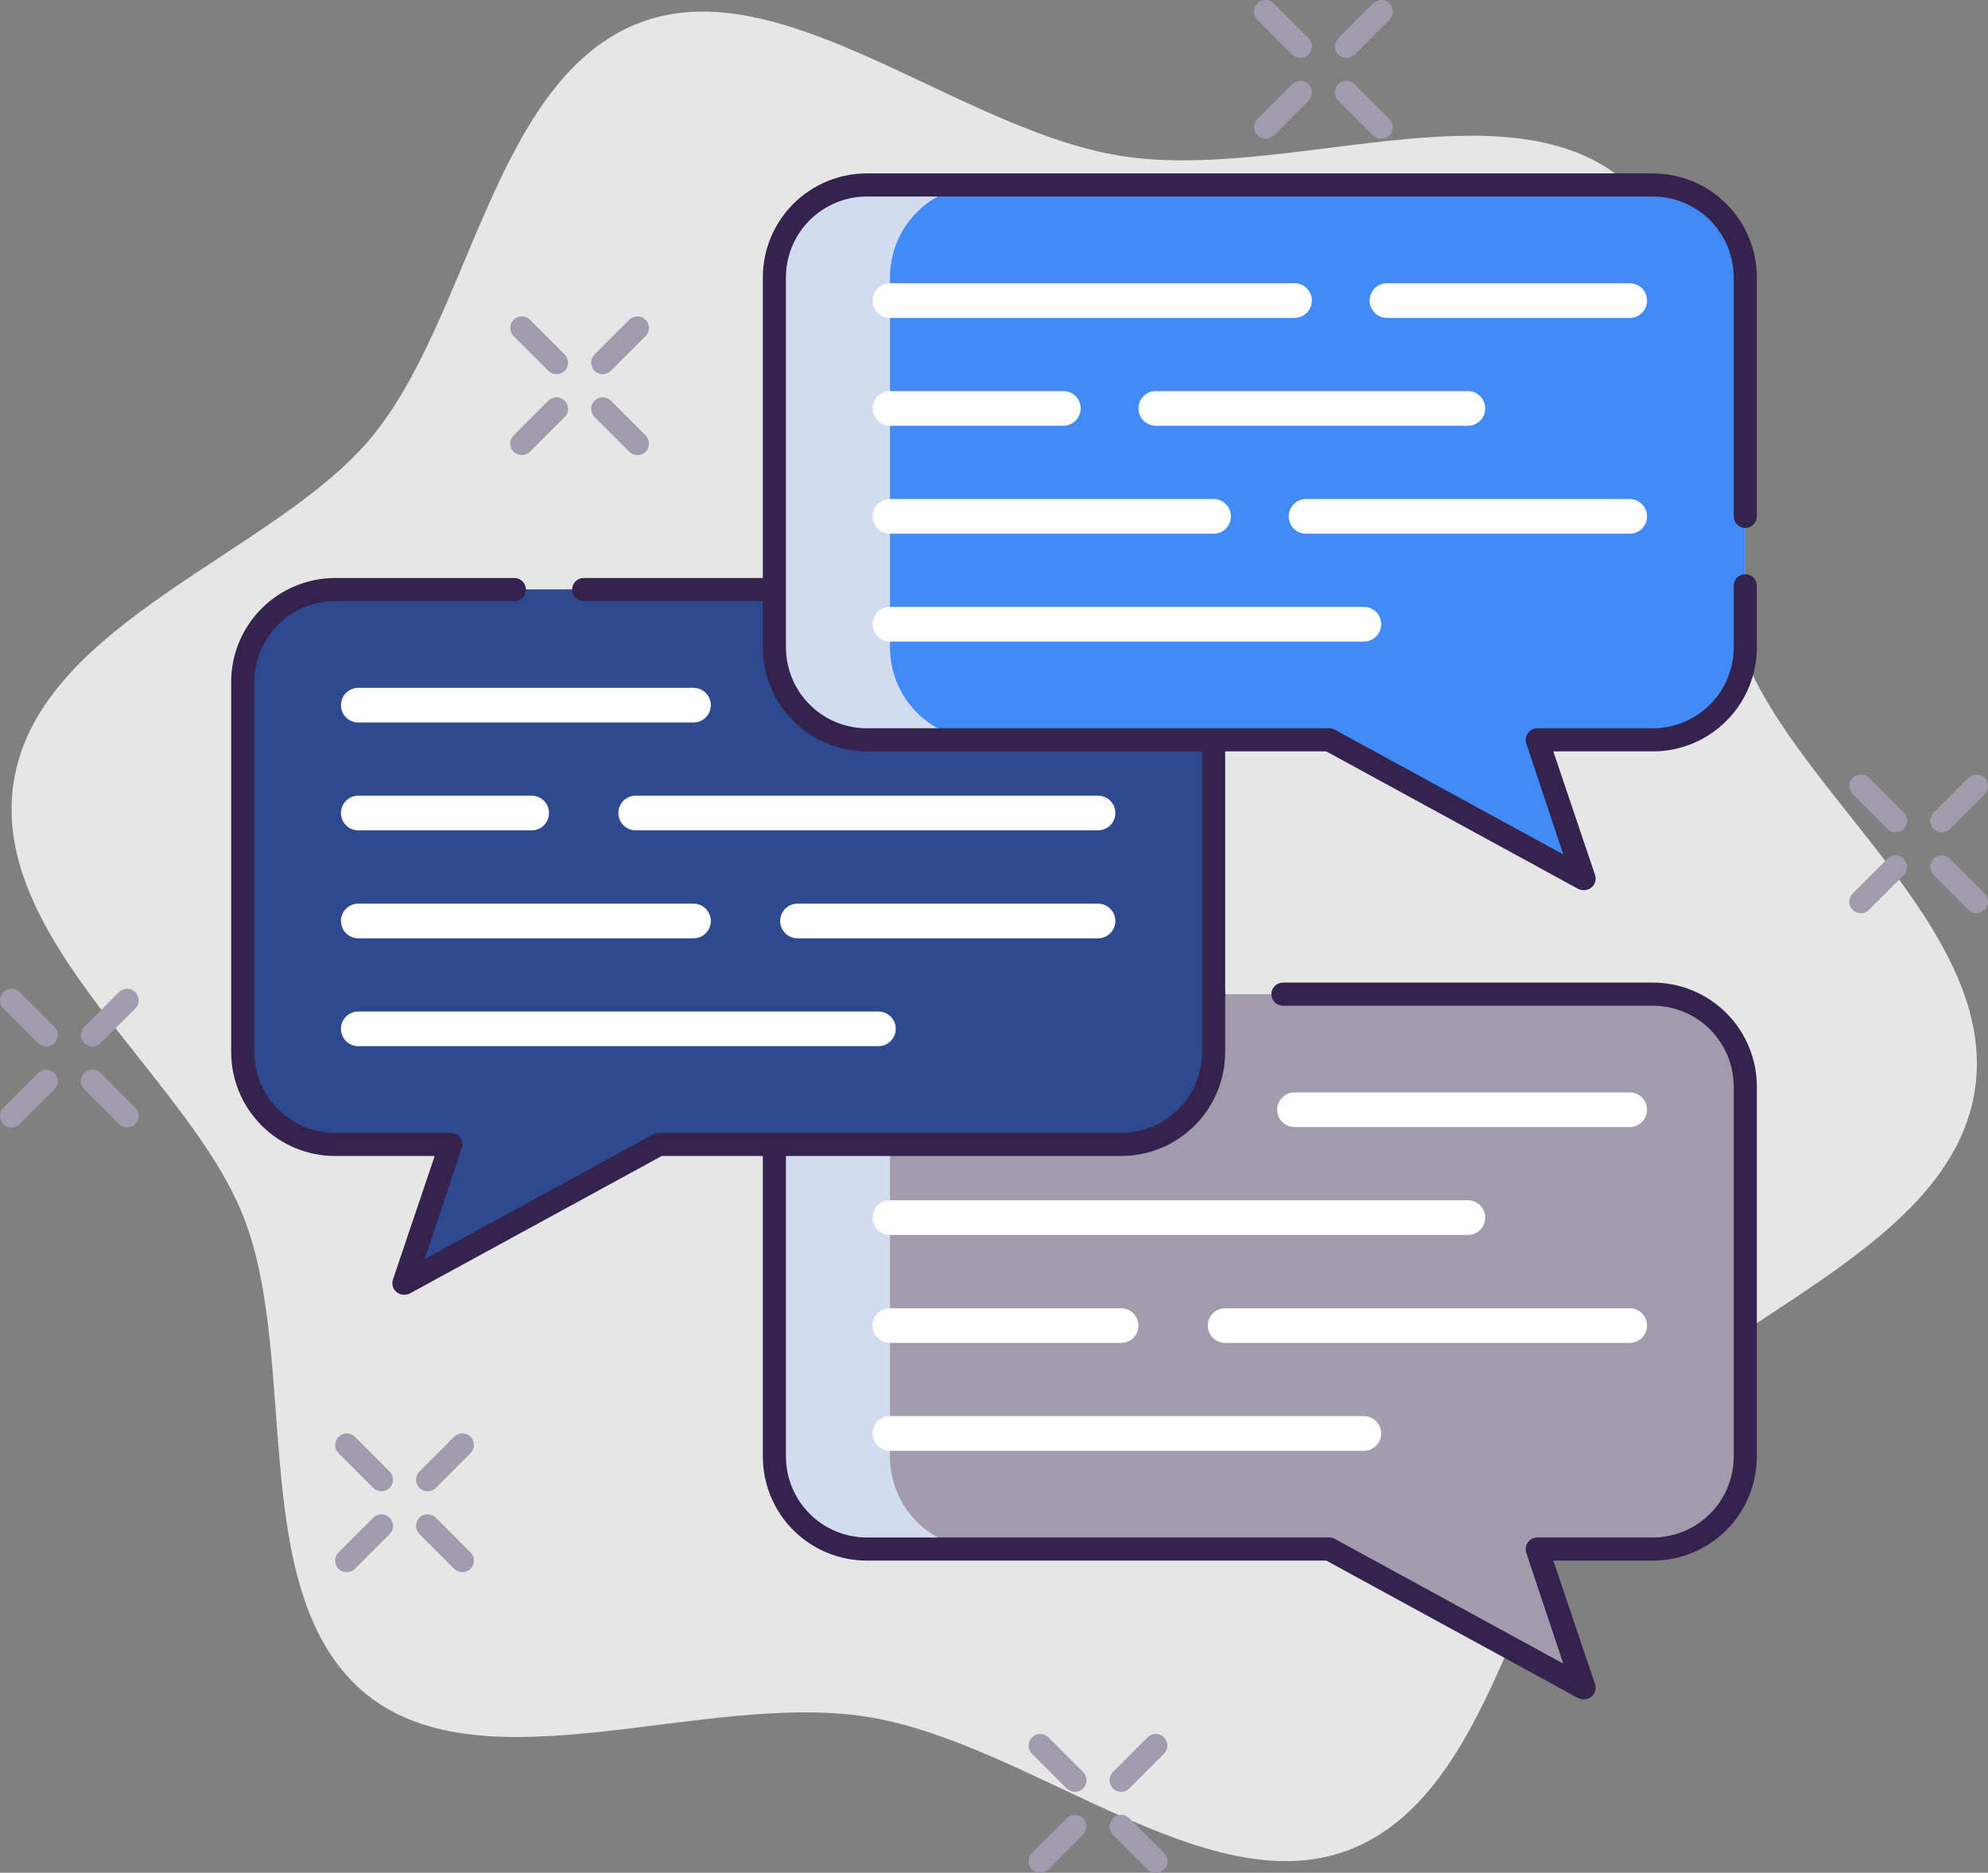 <svg width="172" height="162" viewBox="0 0 172 162" fill="none" xmlns="http://www.w3.org/2000/svg">
<rect x="0" y="0" width="172" height="162" fill="#808080" stroke="none"/>
<g clip-path="url(#clip0_6796_9186)">
<path d="M150.9 56.67C146.04 44.14 150.79 23.87 140.24 15.39C130 7.18 111 15.71 97 13.49C83 11.27 67.75 -2.7 55.42 1.94C42.7 6.72 40.75 27.43 32.14 37.83C23.8 47.9 3.45 53.79 1.2 67.55C-1.05 81.31 16.39 93.19 21.1 105.34C25.96 117.86 21.21 138.13 31.76 146.61C42 154.82 61 146.29 75 148.51C89 150.73 104.29 164.7 116.62 160.06C129.34 155.28 131.29 134.57 139.9 124.17C148.24 114.1 168.59 108.17 170.84 94.45C173.09 80.73 155.61 68.81 150.9 56.67Z" fill="#E6E6E6"/>
<path d="M151 126C151 128.122 150.157 130.157 148.657 131.657C147.157 133.157 145.122 134 143 134H133L137 146L115 134H75C72.878 134 70.843 133.157 69.343 131.657C67.843 130.157 67 128.122 67 126V94C67 91.878 67.843 89.843 69.343 88.343C70.843 86.843 72.878 86 75 86H143C145.122 86 147.157 86.843 148.657 88.343C150.157 89.843 151 91.878 151 94V126Z" fill="#A09CAD"/>
<path d="M151 126C151 128.122 150.157 130.157 148.657 131.657C147.157 133.157 145.122 134 143 134H133L137 146L115 134H75C72.878 134 70.843 133.157 69.343 131.657C67.843 130.157 67 128.122 67 126V94C67 91.878 67.843 89.843 69.343 88.343C70.843 86.843 72.878 86 75 86H143C145.122 86 147.157 86.843 148.657 88.343C150.157 89.843 151 91.878 151 94V126Z" fill="#D1DCF0"/>
<path d="M151 126C151 128.122 150.157 130.157 148.657 131.657C147.157 133.157 145.122 134 143 134H133L137 146L115 134H85C82.878 134 80.843 133.157 79.343 131.657C77.843 130.157 77 128.122 77 126V94C77 91.878 77.843 89.843 79.343 88.343C80.843 86.843 82.878 86 85 86H143C145.122 86 147.157 86.843 148.657 88.343C150.157 89.843 151 91.878 151 94V126Z" fill="#A09CAD"/>
<path d="M137 147C136.832 147.001 136.667 146.96 136.52 146.88L114.75 135H75C72.613 135 70.324 134.052 68.636 132.364C66.948 130.676 66 128.387 66 126V94C66 91.613 66.948 89.324 68.636 87.636C70.324 85.948 72.613 85 75 85H105C105.265 85 105.52 85.105 105.707 85.293C105.895 85.48 106 85.735 106 86C106 86.265 105.895 86.52 105.707 86.707C105.52 86.895 105.265 87 105 87H75C73.144 87 71.363 87.737 70.05 89.05C68.737 90.363 68 92.144 68 94V126C68 127.857 68.737 129.637 70.05 130.95C71.363 132.263 73.144 133 75 133H115C115.168 132.999 115.333 133.04 115.48 133.12L135.25 143.91L132.05 134.32C132 134.17 131.987 134.01 132.012 133.853C132.036 133.697 132.097 133.548 132.19 133.42C132.282 133.291 132.403 133.185 132.544 133.112C132.685 133.039 132.841 133.001 133 133H143C144.857 133 146.637 132.263 147.95 130.95C149.263 129.637 150 127.857 150 126V94C150 92.144 149.263 90.363 147.95 89.05C146.637 87.737 144.857 87 143 87H111C110.735 87 110.48 86.895 110.293 86.707C110.105 86.52 110 86.265 110 86C110 85.735 110.105 85.48 110.293 85.293C110.48 85.105 110.735 85 111 85H143C144.182 85 145.352 85.233 146.444 85.685C147.536 86.137 148.528 86.8 149.364 87.636C150.2 88.472 150.863 89.464 151.315 90.556C151.767 91.648 152 92.818 152 94V126C152 127.182 151.767 128.352 151.315 129.444C150.863 130.536 150.2 131.528 149.364 132.364C148.528 133.2 147.536 133.863 146.444 134.315C145.352 134.767 144.182 135 143 135H134.39L138 145.68C138.053 145.835 138.066 146 138.04 146.161C138.014 146.323 137.949 146.475 137.85 146.605C137.751 146.736 137.622 146.84 137.474 146.908C137.326 146.977 137.163 147.009 137 147Z" fill="#34234D"/>
<path d="M21 91C21 93.122 21.843 95.157 23.343 96.657C24.843 98.157 26.878 99 29 99H39L35 111L57 99H97C99.122 99 101.157 98.157 102.657 96.657C104.157 95.157 105 93.122 105 91V59C105 56.878 104.157 54.843 102.657 53.343C101.157 51.843 99.122 51 97 51H29C26.878 51 24.843 51.843 23.343 53.343C21.843 54.843 21 56.878 21 59V91Z" fill="#2E498F"/>
<path d="M96 51H39C36.878 51 34.843 51.843 33.343 53.343C31.843 54.843 31 56.878 31 59V91C31 93.122 31.843 95.157 33.343 96.657C34.843 98.157 36.878 99 39 99L35 111L57 99H96C98.122 99 100.157 98.157 101.657 96.657C103.157 95.157 104 93.122 104 91V59C104 56.878 103.157 54.843 101.657 53.343C100.157 51.843 98.122 51 96 51Z" fill="#2E498F"/>
<path d="M35 112C34.837 112.009 34.674 111.977 34.526 111.908C34.378 111.84 34.248 111.736 34.15 111.605C34.051 111.475 33.986 111.323 33.96 111.161C33.934 111 33.947 110.835 34 110.68L37.61 100H29C26.613 100 24.324 99.052 22.636 97.364C20.948 95.676 20 93.387 20 91V59C20 56.613 20.948 54.324 22.636 52.636C24.324 50.948 26.613 50 29 50H44.5C44.765 50 45.02 50.105 45.207 50.293C45.395 50.48 45.5 50.735 45.5 51C45.5 51.265 45.395 51.52 45.207 51.707C45.02 51.895 44.765 52 44.5 52H29C27.143 52 25.363 52.737 24.05 54.05C22.738 55.363 22 57.144 22 59V91C22 92.856 22.738 94.637 24.05 95.95C25.363 97.263 27.143 98 29 98H39C39.159 98.001 39.315 98.039 39.456 98.112C39.596 98.185 39.718 98.291 39.81 98.42C39.903 98.548 39.964 98.697 39.988 98.853C40.013 99.01 40 99.17 39.95 99.32L36.75 108.91L56.52 98.12C56.667 98.04 56.833 97.999 57 98H97C98.856 98 100.637 97.263 101.95 95.95C103.262 94.637 104 92.856 104 91V59C104 57.144 103.262 55.363 101.95 54.05C100.637 52.737 98.856 52 97 52H50.5C50.235 52 49.98 51.895 49.793 51.707C49.605 51.52 49.5 51.265 49.5 51C49.5 50.735 49.605 50.48 49.793 50.293C49.98 50.105 50.235 50 50.5 50H97C99.387 50 101.676 50.948 103.364 52.636C105.052 54.324 106 56.613 106 59V91C106 93.387 105.052 95.676 103.364 97.364C101.676 99.052 99.387 100 97 100H57.25L35.48 111.88C35.333 111.96 35.167 112.001 35 112Z" fill="#34234D"/>
<path d="M151 56C151 58.122 150.157 60.157 148.657 61.657C147.157 63.157 145.122 64 143 64H133L137 76L115 64H75C72.878 64 70.843 63.157 69.343 61.657C67.843 60.157 67 58.122 67 56V24C67 21.878 67.843 19.843 69.343 18.343C70.843 16.843 72.878 16 75 16H143C145.122 16 147.157 16.843 148.657 18.343C150.157 19.843 151 21.878 151 24V56Z" fill="#D1DCF0"/>
<path d="M151 56C151 58.122 150.157 60.157 148.657 61.657C147.157 63.157 145.122 64 143 64H133L137 76L115 64H85C82.878 64 80.843 63.157 79.343 61.657C77.843 60.157 77 58.122 77 56V24C77 21.878 77.843 19.843 79.343 18.343C80.843 16.843 82.878 16 85 16H143C145.122 16 147.157 16.843 148.657 18.343C150.157 19.843 151 21.878 151 24V56Z" fill="#428AF6"/>
<path d="M137 77C136.832 77.001 136.667 76.96 136.52 76.88L114.75 65H75C72.613 65 70.324 64.052 68.636 62.364C66.948 60.676 66 58.387 66 56V24C66 21.613 66.948 19.324 68.636 17.636C70.324 15.948 72.613 15 75 15H143C144.182 15 145.352 15.233 146.444 15.685C147.536 16.137 148.528 16.8 149.364 17.636C150.2 18.472 150.863 19.464 151.315 20.556C151.767 21.648 152 22.818 152 24V44.67C152 44.935 151.895 45.19 151.707 45.377C151.52 45.565 151.265 45.67 151 45.67C150.735 45.67 150.48 45.565 150.293 45.377C150.105 45.19 150 44.935 150 44.67V24C150 22.143 149.263 20.363 147.95 19.05C146.637 17.738 144.857 17 143 17H75C73.144 17 71.363 17.738 70.05 19.05C68.737 20.363 68 22.143 68 24V56C68 57.856 68.737 59.637 70.05 60.95C71.363 62.263 73.144 63 75 63H115C115.168 62.999 115.333 63.04 115.48 63.12L135.25 73.91L132.05 64.32C132 64.17 131.987 64.01 132.012 63.853C132.036 63.697 132.097 63.548 132.19 63.42C132.282 63.291 132.403 63.185 132.544 63.112C132.685 63.039 132.841 63.001 133 63H143C144.857 63 146.637 62.263 147.95 60.95C149.263 59.637 150 57.856 150 56V50.67C150 50.405 150.105 50.15 150.293 49.963C150.48 49.775 150.735 49.67 151 49.67C151.265 49.67 151.52 49.775 151.707 49.963C151.895 50.15 152 50.405 152 50.67V56C152 57.182 151.767 58.352 151.315 59.444C150.863 60.536 150.2 61.528 149.364 62.364C148.528 63.2 147.536 63.863 146.444 64.315C145.352 64.767 144.182 65 143 65H134.39L138 75.68C138.053 75.835 138.066 76 138.04 76.161C138.014 76.323 137.949 76.475 137.85 76.605C137.751 76.736 137.622 76.84 137.474 76.908C137.326 76.977 137.163 77.009 137 77Z" fill="#34234D"/>
<path d="M164 72C163.868 71.999 163.737 71.973 163.615 71.921C163.493 71.87 163.382 71.794 163.29 71.7L160.29 68.7C160.104 68.513 159.999 68.259 159.999 67.995C159.999 67.731 160.104 67.477 160.29 67.29C160.383 67.196 160.493 67.122 160.615 67.071C160.737 67.02 160.868 66.994 161 66.994C161.132 66.994 161.263 67.02 161.384 67.071C161.506 67.122 161.617 67.196 161.71 67.29L164.71 70.29C164.851 70.43 164.947 70.609 164.986 70.803C165.025 70.998 165.005 71.2 164.929 71.383C164.853 71.567 164.724 71.724 164.558 71.833C164.393 71.943 164.198 72.001 164 72Z" fill="#A09CAD"/>
<path d="M171 79C170.868 78.999 170.737 78.973 170.615 78.921C170.493 78.87 170.382 78.794 170.29 78.7L167.29 75.7C167.104 75.513 166.999 75.259 166.999 74.995C166.999 74.731 167.104 74.477 167.29 74.29C167.383 74.196 167.493 74.122 167.615 74.071C167.737 74.02 167.868 73.994 168 73.994C168.132 73.994 168.263 74.02 168.384 74.071C168.506 74.122 168.617 74.196 168.71 74.29L171.71 77.29C171.851 77.43 171.947 77.609 171.986 77.803C172.025 77.998 172.005 78.2 171.929 78.383C171.853 78.567 171.724 78.724 171.558 78.833C171.393 78.943 171.198 79.001 171 79Z" fill="#A09CAD"/>
<path d="M161 79C160.801 79.001 160.607 78.943 160.441 78.833C160.276 78.724 160.147 78.567 160.071 78.383C159.994 78.2 159.975 77.998 160.014 77.803C160.053 77.609 160.149 77.43 160.29 77.29L163.29 74.29C163.383 74.196 163.494 74.122 163.615 74.071C163.737 74.02 163.868 73.994 164 73.994C164.132 73.994 164.263 74.02 164.385 74.071C164.506 74.122 164.617 74.196 164.71 74.29C164.896 74.477 165.001 74.731 165.001 74.995C165.001 75.259 164.896 75.513 164.71 75.7L161.71 78.7C161.617 78.794 161.507 78.87 161.385 78.921C161.263 78.973 161.132 78.999 161 79Z" fill="#A09CAD"/>
<path d="M168 72C167.801 72.001 167.607 71.943 167.441 71.833C167.276 71.724 167.147 71.567 167.071 71.383C166.994 71.2 166.975 70.998 167.014 70.803C167.053 70.609 167.149 70.43 167.29 70.29L170.29 67.29C170.383 67.196 170.494 67.122 170.615 67.071C170.737 67.02 170.868 66.994 171 66.994C171.132 66.994 171.263 67.02 171.385 67.071C171.506 67.122 171.617 67.196 171.71 67.29C171.896 67.477 172.001 67.731 172.001 67.995C172.001 68.259 171.896 68.513 171.71 68.7L168.71 71.7C168.617 71.794 168.507 71.87 168.385 71.921C168.263 71.973 168.132 71.999 168 72Z" fill="#A09CAD"/>
<path d="M33 129C32.868 129.001 32.738 128.975 32.616 128.926C32.494 128.876 32.383 128.803 32.29 128.71L29.29 125.71C29.101 125.522 28.996 125.266 28.996 125C28.996 124.734 29.101 124.478 29.29 124.29C29.478 124.102 29.733 123.996 30 123.996C30.266 123.996 30.521 124.102 30.71 124.29L33.71 127.29C33.803 127.383 33.878 127.494 33.929 127.615C33.979 127.737 34.005 127.868 34.005 128C34.005 128.132 33.979 128.263 33.929 128.385C33.878 128.506 33.803 128.617 33.71 128.71C33.616 128.803 33.505 128.876 33.384 128.926C33.262 128.975 33.131 129.001 33 129Z" fill="#A09CAD"/>
<path d="M40 136C39.868 136.001 39.738 135.975 39.616 135.926C39.494 135.876 39.383 135.803 39.29 135.71L36.29 132.71C36.101 132.522 35.996 132.266 35.996 132C35.996 131.734 36.101 131.478 36.29 131.29C36.478 131.102 36.733 130.996 37 130.996C37.266 130.996 37.521 131.102 37.71 131.29L40.71 134.29C40.803 134.383 40.878 134.493 40.929 134.615C40.979 134.737 41.005 134.868 41.005 135C41.005 135.132 40.979 135.263 40.929 135.385C40.878 135.506 40.803 135.617 40.71 135.71C40.616 135.803 40.505 135.876 40.384 135.926C40.262 135.975 40.131 136.001 40 136Z" fill="#A09CAD"/>
<path d="M30 136C29.868 136.001 29.738 135.975 29.616 135.926C29.494 135.876 29.383 135.803 29.29 135.71C29.196 135.617 29.122 135.506 29.071 135.385C29.02 135.263 28.994 135.132 28.994 135C28.994 134.868 29.02 134.737 29.071 134.615C29.122 134.493 29.196 134.383 29.29 134.29L32.29 131.29C32.383 131.197 32.494 131.123 32.616 131.072C32.737 131.022 32.868 130.996 33 130.996C33.132 130.996 33.262 131.022 33.384 131.072C33.506 131.123 33.617 131.197 33.71 131.29C33.803 131.383 33.877 131.494 33.928 131.616C33.978 131.738 34.004 131.868 34.004 132C34.004 132.132 33.978 132.262 33.928 132.384C33.877 132.506 33.803 132.617 33.71 132.71L30.71 135.71C30.616 135.803 30.506 135.876 30.384 135.926C30.262 135.975 30.131 136.001 30 136Z" fill="#A09CAD"/>
<path d="M37 129C36.868 129.001 36.738 128.975 36.616 128.926C36.494 128.876 36.383 128.803 36.29 128.71C36.196 128.617 36.122 128.506 36.071 128.385C36.02 128.263 35.994 128.132 35.994 128C35.994 127.868 36.02 127.737 36.071 127.615C36.122 127.494 36.196 127.383 36.29 127.29L39.29 124.29C39.383 124.197 39.494 124.123 39.616 124.072C39.737 124.022 39.868 123.996 40 123.996C40.132 123.996 40.262 124.022 40.384 124.072C40.506 124.123 40.617 124.197 40.71 124.29C40.803 124.383 40.877 124.494 40.928 124.616C40.978 124.738 41.004 124.868 41.004 125C41.004 125.132 40.978 125.262 40.928 125.384C40.877 125.506 40.803 125.617 40.71 125.71L37.71 128.71C37.617 128.803 37.506 128.876 37.384 128.926C37.262 128.975 37.132 129.001 37 129Z" fill="#A09CAD"/>
<path d="M112.5 5C112.368 5.001 112.238 4.975 112.116 4.926C111.994 4.876 111.883 4.803 111.79 4.71L108.79 1.71C108.696 1.617 108.622 1.506 108.572 1.384C108.522 1.262 108.496 1.132 108.496 1C108.496 0.868 108.522 0.738 108.572 0.616C108.622 0.494 108.696 0.383 108.79 0.29C108.883 0.197 108.994 0.123 109.115 0.072C109.237 0.022 109.368 -0.004 109.5 -0.004C109.632 -0.004 109.762 0.022 109.884 0.072C110.006 0.123 110.116 0.197 110.21 0.29L113.21 3.29C113.303 3.383 113.378 3.494 113.429 3.615C113.479 3.737 113.505 3.868 113.505 4C113.505 4.132 113.479 4.263 113.429 4.385C113.378 4.506 113.303 4.617 113.21 4.71C113.116 4.803 113.005 4.876 112.884 4.926C112.762 4.975 112.631 5.001 112.5 5Z" fill="#A09CAD"/>
<path d="M119.5 12C119.368 12.001 119.238 11.976 119.116 11.926C118.994 11.876 118.883 11.803 118.79 11.71L115.79 8.71C115.601 8.522 115.496 8.266 115.496 8C115.496 7.734 115.601 7.478 115.79 7.29C115.978 7.102 116.233 6.996 116.5 6.996C116.766 6.996 117.021 7.102 117.21 7.29L120.21 10.29C120.303 10.383 120.378 10.493 120.429 10.615C120.479 10.737 120.505 10.868 120.505 11C120.505 11.132 120.479 11.263 120.429 11.384C120.378 11.506 120.303 11.617 120.21 11.71C120.116 11.803 120.005 11.876 119.884 11.926C119.762 11.976 119.631 12.001 119.5 12Z" fill="#A09CAD"/>
<path d="M109.5 12C109.368 12.001 109.238 11.976 109.116 11.926C108.994 11.876 108.883 11.803 108.79 11.71C108.696 11.617 108.622 11.506 108.571 11.384C108.52 11.263 108.494 11.132 108.494 11C108.494 10.868 108.52 10.737 108.571 10.615C108.622 10.493 108.696 10.383 108.79 10.29L111.79 7.29C111.978 7.102 112.234 6.996 112.5 6.996C112.766 6.996 113.022 7.102 113.21 7.29C113.398 7.478 113.504 7.734 113.504 8C113.504 8.266 113.398 8.522 113.21 8.71L110.21 11.71C110.116 11.803 110.006 11.876 109.884 11.926C109.762 11.976 109.632 12.001 109.5 12Z" fill="#A09CAD"/>
<path d="M116.5 5C116.368 5.001 116.238 4.975 116.116 4.926C115.994 4.876 115.883 4.803 115.79 4.71C115.696 4.617 115.622 4.506 115.571 4.385C115.52 4.263 115.494 4.132 115.494 4C115.494 3.868 115.52 3.737 115.571 3.615C115.622 3.494 115.696 3.383 115.79 3.29L118.79 0.29C118.978 0.102 119.234 -0.004 119.5 -0.004C119.766 -0.004 120.022 0.102 120.21 0.29C120.398 0.478 120.504 0.734 120.504 1C120.504 1.266 120.398 1.522 120.21 1.71L117.21 4.71C117.116 4.803 117.006 4.876 116.884 4.926C116.762 4.975 116.632 5.001 116.5 5Z" fill="#A09CAD"/>
<path d="M4 90.53C3.868 90.531 3.738 90.505 3.616 90.456C3.494 90.406 3.383 90.333 3.29 90.24L0.29 87.24C0.103 87.052 -0.002 86.797 -0.001 86.531C-3.26253e-05 86.266 0.106 86.012 0.295 85.825C0.483 85.638 0.738 85.534 1.003 85.534C1.268 85.535 1.523 85.642 1.71 85.83L4.71 88.83C4.896 89.017 5 89.271 5 89.535C5 89.799 4.896 90.053 4.71 90.24C4.616 90.333 4.505 90.406 4.383 90.456C4.262 90.505 4.131 90.531 4 90.53Z" fill="#A09CAD"/>
<path d="M11 97.53C10.868 97.531 10.738 97.505 10.616 97.456C10.494 97.406 10.383 97.333 10.29 97.24L7.29 94.24C7.103 94.052 6.998 93.797 6.999 93.531C7 93.266 7.106 93.012 7.295 92.825C7.483 92.638 7.738 92.534 8.003 92.534C8.268 92.535 8.523 92.642 8.71 92.83L11.71 95.83C11.896 96.017 12 96.271 12 96.535C12 96.799 11.896 97.053 11.71 97.24C11.616 97.333 11.505 97.406 11.383 97.456C11.262 97.505 11.131 97.531 11 97.53Z" fill="#A09CAD"/>
<path d="M1 97.53C0.868 97.531 0.738 97.505 0.616 97.456C0.494 97.406 0.383 97.333 0.29 97.24C0.104 97.053 -0.001 96.799 -0.001 96.535C-0.001 96.271 0.104 96.017 0.29 95.83L3.29 92.83C3.477 92.642 3.731 92.535 3.996 92.534C4.262 92.534 4.517 92.638 4.705 92.825C4.893 93.012 4.999 93.266 5 93.531C5.001 93.797 4.897 94.052 4.71 94.24L1.71 97.24C1.616 97.333 1.506 97.406 1.384 97.456C1.262 97.505 1.131 97.531 1 97.53Z" fill="#A09CAD"/>
<path d="M8 90.53C7.868 90.531 7.738 90.505 7.616 90.456C7.494 90.406 7.383 90.333 7.29 90.24C7.104 90.053 6.999 89.799 6.999 89.535C6.999 89.271 7.104 89.017 7.29 88.83L10.29 85.83C10.477 85.642 10.731 85.535 10.996 85.534C11.262 85.534 11.517 85.638 11.705 85.825C11.893 86.012 11.999 86.266 12 86.531C12.001 86.797 11.897 87.052 11.71 87.24L8.71 90.24C8.616 90.333 8.506 90.406 8.384 90.456C8.262 90.505 8.131 90.531 8 90.53Z" fill="#A09CAD"/>
<path d="M48.15 32.37C48.018 32.371 47.888 32.346 47.766 32.296C47.644 32.246 47.533 32.173 47.44 32.08L44.44 29.08C44.346 28.987 44.272 28.876 44.221 28.755C44.17 28.633 44.144 28.502 44.144 28.37C44.144 28.238 44.17 28.107 44.221 27.985C44.272 27.863 44.346 27.753 44.44 27.66C44.627 27.474 44.881 27.369 45.145 27.369C45.409 27.369 45.663 27.474 45.85 27.66L48.85 30.66C48.99 30.799 49.086 30.977 49.126 31.171C49.165 31.365 49.146 31.566 49.071 31.749C48.996 31.932 48.869 32.089 48.705 32.199C48.541 32.31 48.348 32.369 48.15 32.37Z" fill="#A09CAD"/>
<path d="M55.15 39.37C55.018 39.371 54.888 39.346 54.766 39.296C54.644 39.246 54.533 39.173 54.44 39.08L51.44 36.08C51.346 35.987 51.272 35.876 51.221 35.755C51.17 35.633 51.144 35.502 51.144 35.37C51.144 35.238 51.17 35.107 51.221 34.985C51.272 34.864 51.346 34.753 51.44 34.66C51.627 34.474 51.881 34.369 52.145 34.369C52.409 34.369 52.663 34.474 52.85 34.66L55.85 37.66C55.99 37.799 56.086 37.977 56.126 38.171C56.165 38.365 56.146 38.566 56.071 38.749C55.996 38.932 55.869 39.089 55.705 39.199C55.541 39.31 55.348 39.369 55.15 39.37Z" fill="#A09CAD"/>
<path d="M45.15 39.37C44.951 39.371 44.757 39.313 44.591 39.203C44.426 39.093 44.297 38.937 44.221 38.753C44.144 38.57 44.124 38.368 44.164 38.173C44.203 37.978 44.299 37.8 44.44 37.66L47.44 34.66C47.627 34.474 47.881 34.369 48.145 34.369C48.409 34.369 48.663 34.474 48.85 34.66C48.944 34.753 49.018 34.864 49.069 34.985C49.12 35.107 49.146 35.238 49.146 35.37C49.146 35.502 49.12 35.633 49.069 35.755C49.018 35.876 48.944 35.987 48.85 36.08L45.85 39.08C45.664 39.265 45.412 39.369 45.15 39.37Z" fill="#A09CAD"/>
<path d="M52.15 32.37C51.951 32.371 51.757 32.313 51.591 32.203C51.426 32.093 51.297 31.937 51.221 31.753C51.144 31.57 51.124 31.368 51.164 31.173C51.203 30.979 51.299 30.8 51.44 30.66L54.44 27.66C54.627 27.474 54.881 27.369 55.145 27.369C55.409 27.369 55.663 27.474 55.85 27.66C55.944 27.753 56.018 27.863 56.069 27.985C56.12 28.107 56.146 28.238 56.146 28.37C56.146 28.502 56.12 28.633 56.069 28.755C56.018 28.876 55.944 28.987 55.85 29.08L52.85 32.08C52.664 32.265 52.412 32.369 52.15 32.37Z" fill="#A09CAD"/>
<path d="M93 155C92.868 155.001 92.738 154.975 92.616 154.926C92.494 154.876 92.383 154.803 92.29 154.71L89.29 151.71C89.101 151.522 88.996 151.266 88.996 151C88.996 150.734 89.101 150.478 89.29 150.29C89.478 150.102 89.733 149.996 90 149.996C90.266 149.996 90.521 150.102 90.71 150.29L93.71 153.29C93.803 153.383 93.878 153.493 93.929 153.615C93.979 153.737 94.005 153.868 94.005 154C94.005 154.132 93.979 154.263 93.929 154.385C93.878 154.506 93.803 154.617 93.71 154.71C93.616 154.803 93.505 154.876 93.384 154.926C93.262 154.975 93.131 155.001 93 155Z" fill="#A09CAD"/>
<path d="M100 162C99.868 162.001 99.738 161.975 99.616 161.926C99.494 161.876 99.383 161.803 99.29 161.71L96.29 158.71C96.101 158.522 95.996 158.266 95.996 158C95.996 157.734 96.101 157.478 96.29 157.29C96.478 157.102 96.733 156.996 97 156.996C97.266 156.996 97.521 157.102 97.71 157.29L100.71 160.29C100.803 160.383 100.878 160.493 100.929 160.615C100.979 160.737 101.005 160.868 101.005 161C101.005 161.132 100.979 161.263 100.929 161.385C100.878 161.506 100.803 161.617 100.71 161.71C100.616 161.803 100.505 161.876 100.384 161.926C100.262 161.975 100.131 162.001 100 162Z" fill="#A09CAD"/>
<path d="M90 162C89.868 162.001 89.738 161.975 89.616 161.926C89.494 161.876 89.383 161.803 89.29 161.71C89.196 161.617 89.122 161.506 89.071 161.385C89.02 161.263 88.994 161.132 88.994 161C88.994 160.868 89.02 160.737 89.071 160.615C89.122 160.493 89.196 160.383 89.29 160.29L92.29 157.29C92.478 157.102 92.734 156.996 93 156.996C93.266 156.996 93.522 157.102 93.71 157.29C93.898 157.478 94.004 157.734 94.004 158C94.004 158.266 93.898 158.522 93.71 158.71L90.71 161.71C90.617 161.803 90.506 161.876 90.384 161.926C90.262 161.975 90.132 162.001 90 162Z" fill="#A09CAD"/>
<path d="M97 155C96.868 155.001 96.738 154.975 96.616 154.926C96.494 154.876 96.383 154.803 96.29 154.71C96.196 154.617 96.122 154.506 96.071 154.385C96.02 154.263 95.994 154.132 95.994 154C95.994 153.868 96.02 153.737 96.071 153.615C96.122 153.493 96.196 153.383 96.29 153.29L99.29 150.29C99.478 150.102 99.734 149.996 100 149.996C100.266 149.996 100.522 150.102 100.71 150.29C100.898 150.478 101.004 150.734 101.004 151C101.004 151.266 100.898 151.522 100.71 151.71L97.71 154.71C97.617 154.803 97.506 154.876 97.384 154.926C97.262 154.975 97.132 155.001 97 155Z" fill="#A09CAD"/>
<path d="M127 36.83H100C99.602 36.83 99.221 36.672 98.939 36.391C98.658 36.109 98.5 35.728 98.5 35.33C98.5 34.932 98.658 34.55 98.939 34.269C99.221 33.988 99.602 33.83 100 33.83H127C127.398 33.83 127.779 33.988 128.061 34.269C128.342 34.55 128.5 34.932 128.5 35.33C128.5 35.728 128.342 36.109 128.061 36.391C127.779 36.672 127.398 36.83 127 36.83Z" fill="white"/>
<path d="M92 36.83H77C76.602 36.83 76.221 36.672 75.939 36.391C75.658 36.109 75.5 35.728 75.5 35.33C75.5 34.932 75.658 34.55 75.939 34.269C76.221 33.988 76.602 33.83 77 33.83H92C92.398 33.83 92.779 33.988 93.061 34.269C93.342 34.55 93.5 34.932 93.5 35.33C93.5 35.728 93.342 36.109 93.061 36.391C92.779 36.672 92.398 36.83 92 36.83Z" fill="white"/>
<path d="M141 46.17H113C112.602 46.17 112.221 46.012 111.939 45.731C111.658 45.449 111.5 45.068 111.5 44.67C111.5 44.272 111.658 43.891 111.939 43.609C112.221 43.328 112.602 43.17 113 43.17H141C141.398 43.17 141.779 43.328 142.061 43.609C142.342 43.891 142.5 44.272 142.5 44.67C142.5 45.068 142.342 45.449 142.061 45.731C141.779 46.012 141.398 46.17 141 46.17Z" fill="white"/>
<path d="M105 46.17H77C76.602 46.17 76.221 46.012 75.939 45.731C75.658 45.449 75.5 45.068 75.5 44.67C75.5 44.272 75.658 43.891 75.939 43.609C76.221 43.328 76.602 43.17 77 43.17H105C105.398 43.17 105.779 43.328 106.061 43.609C106.342 43.891 106.5 44.272 106.5 44.67C106.5 45.068 106.342 45.449 106.061 45.731C105.779 46.012 105.398 46.17 105 46.17Z" fill="white"/>
<path d="M118 55.5H77C76.602 55.5 76.221 55.342 75.939 55.061C75.658 54.779 75.5 54.398 75.5 54C75.5 53.602 75.658 53.221 75.939 52.939C76.221 52.658 76.602 52.5 77 52.5H118C118.398 52.5 118.779 52.658 119.061 52.939C119.342 53.221 119.5 53.602 119.5 54C119.5 54.398 119.342 54.779 119.061 55.061C118.779 55.342 118.398 55.5 118 55.5Z" fill="white"/>
<path d="M141 27.5H120C119.602 27.5 119.221 27.342 118.939 27.061C118.658 26.779 118.5 26.398 118.5 26C118.5 25.602 118.658 25.221 118.939 24.939C119.221 24.658 119.602 24.5 120 24.5H141C141.398 24.5 141.779 24.658 142.061 24.939C142.342 25.221 142.5 25.602 142.5 26C142.5 26.398 142.342 26.779 142.061 27.061C141.779 27.342 141.398 27.5 141 27.5Z" fill="white"/>
<path d="M112 27.5H77C76.602 27.5 76.221 27.342 75.939 27.061C75.658 26.779 75.5 26.398 75.5 26C75.5 25.602 75.658 25.221 75.939 24.939C76.221 24.658 76.602 24.5 77 24.5H112C112.398 24.5 112.779 24.658 113.061 24.939C113.342 25.221 113.5 25.602 113.5 26C113.5 26.398 113.342 26.779 113.061 27.061C112.779 27.342 112.398 27.5 112 27.5Z" fill="white"/>
<path d="M95 71.83H55C54.602 71.83 54.221 71.672 53.939 71.391C53.658 71.109 53.5 70.728 53.5 70.33C53.5 69.932 53.658 69.55 53.939 69.269C54.221 68.988 54.602 68.83 55 68.83H95C95.398 68.83 95.779 68.988 96.061 69.269C96.342 69.55 96.5 69.932 96.5 70.33C96.5 70.728 96.342 71.109 96.061 71.391C95.779 71.672 95.398 71.83 95 71.83Z" fill="white"/>
<path d="M46 71.83H31C30.602 71.83 30.221 71.672 29.939 71.391C29.658 71.109 29.5 70.728 29.5 70.33C29.5 69.932 29.658 69.55 29.939 69.269C30.221 68.988 30.602 68.83 31 68.83H46C46.398 68.83 46.779 68.988 47.061 69.269C47.342 69.55 47.5 69.932 47.5 70.33C47.5 70.728 47.342 71.109 47.061 71.391C46.779 71.672 46.398 71.83 46 71.83Z" fill="white"/>
<path d="M95 81.17H69C68.602 81.17 68.221 81.012 67.939 80.731C67.658 80.449 67.5 80.068 67.5 79.67C67.5 79.272 67.658 78.891 67.939 78.609C68.221 78.328 68.602 78.17 69 78.17H95C95.398 78.17 95.779 78.328 96.061 78.609C96.342 78.891 96.5 79.272 96.5 79.67C96.5 80.068 96.342 80.449 96.061 80.731C95.779 81.012 95.398 81.17 95 81.17Z" fill="white"/>
<path d="M60 81.17H31C30.602 81.17 30.221 81.012 29.939 80.731C29.658 80.449 29.5 80.068 29.5 79.67C29.5 79.272 29.658 78.891 29.939 78.609C30.221 78.328 30.602 78.17 31 78.17H60C60.398 78.17 60.779 78.328 61.061 78.609C61.342 78.891 61.5 79.272 61.5 79.67C61.5 80.068 61.342 80.449 61.061 80.731C60.779 81.012 60.398 81.17 60 81.17Z" fill="white"/>
<path d="M76 90.5H31C30.602 90.5 30.221 90.342 29.939 90.061C29.658 89.779 29.5 89.398 29.5 89C29.5 88.602 29.658 88.221 29.939 87.939C30.221 87.658 30.602 87.5 31 87.5H76C76.398 87.5 76.779 87.658 77.061 87.939C77.342 88.221 77.5 88.602 77.5 89C77.5 89.398 77.342 89.779 77.061 90.061C76.779 90.342 76.398 90.5 76 90.5Z" fill="white"/>
<path d="M60 62.5H31C30.602 62.5 30.221 62.342 29.939 62.061C29.658 61.779 29.5 61.398 29.5 61C29.5 60.602 29.658 60.221 29.939 59.939C30.221 59.658 30.602 59.5 31 59.5H60C60.398 59.5 60.779 59.658 61.061 59.939C61.342 60.221 61.5 60.602 61.5 61C61.5 61.398 61.342 61.779 61.061 62.061C60.779 62.342 60.398 62.5 60 62.5Z" fill="white"/>
<path d="M127 106.83H77C76.602 106.83 76.221 106.672 75.939 106.39C75.658 106.109 75.5 105.728 75.5 105.33C75.5 104.932 75.658 104.55 75.939 104.269C76.221 103.988 76.602 103.83 77 103.83H127C127.398 103.83 127.779 103.988 128.061 104.269C128.342 104.55 128.5 104.932 128.5 105.33C128.5 105.728 128.342 106.109 128.061 106.39C127.779 106.672 127.398 106.83 127 106.83Z" fill="white"/>
<path d="M141 116.17H106C105.602 116.17 105.221 116.012 104.939 115.731C104.658 115.449 104.5 115.068 104.5 114.67C104.5 114.272 104.658 113.891 104.939 113.609C105.221 113.328 105.602 113.17 106 113.17H141C141.398 113.17 141.779 113.328 142.061 113.609C142.342 113.891 142.5 114.272 142.5 114.67C142.5 115.068 142.342 115.449 142.061 115.731C141.779 116.012 141.398 116.17 141 116.17Z" fill="white"/>
<path d="M97 116.17H77C76.602 116.17 76.221 116.012 75.939 115.731C75.658 115.449 75.5 115.068 75.5 114.67C75.5 114.272 75.658 113.891 75.939 113.609C76.221 113.328 76.602 113.17 77 113.17H97C97.398 113.17 97.779 113.328 98.061 113.609C98.342 113.891 98.5 114.272 98.5 114.67C98.5 115.068 98.342 115.449 98.061 115.731C97.779 116.012 97.398 116.17 97 116.17Z" fill="white"/>
<path d="M118 125.5H77C76.602 125.5 76.221 125.342 75.939 125.061C75.658 124.779 75.5 124.398 75.5 124C75.5 123.602 75.658 123.221 75.939 122.939C76.221 122.658 76.602 122.5 77 122.5H118C118.398 122.5 118.779 122.658 119.061 122.939C119.342 123.221 119.5 123.602 119.5 124C119.5 124.398 119.342 124.779 119.061 125.061C118.779 125.342 118.398 125.5 118 125.5Z" fill="white"/>
<path d="M141 97.5H112C111.602 97.5 111.221 97.342 110.939 97.061C110.658 96.779 110.5 96.398 110.5 96C110.5 95.602 110.658 95.221 110.939 94.939C111.221 94.658 111.602 94.5 112 94.5H141C141.398 94.5 141.779 94.658 142.061 94.939C142.342 95.221 142.5 95.602 142.5 96C142.5 96.398 142.342 96.779 142.061 97.061C141.779 97.342 141.398 97.5 141 97.5Z" fill="white"/>
</g>
<defs>
<clipPath id="clip0_6796_9186">
<rect width="172" height="162" fill="white"/>
</clipPath>
</defs>
</svg>
